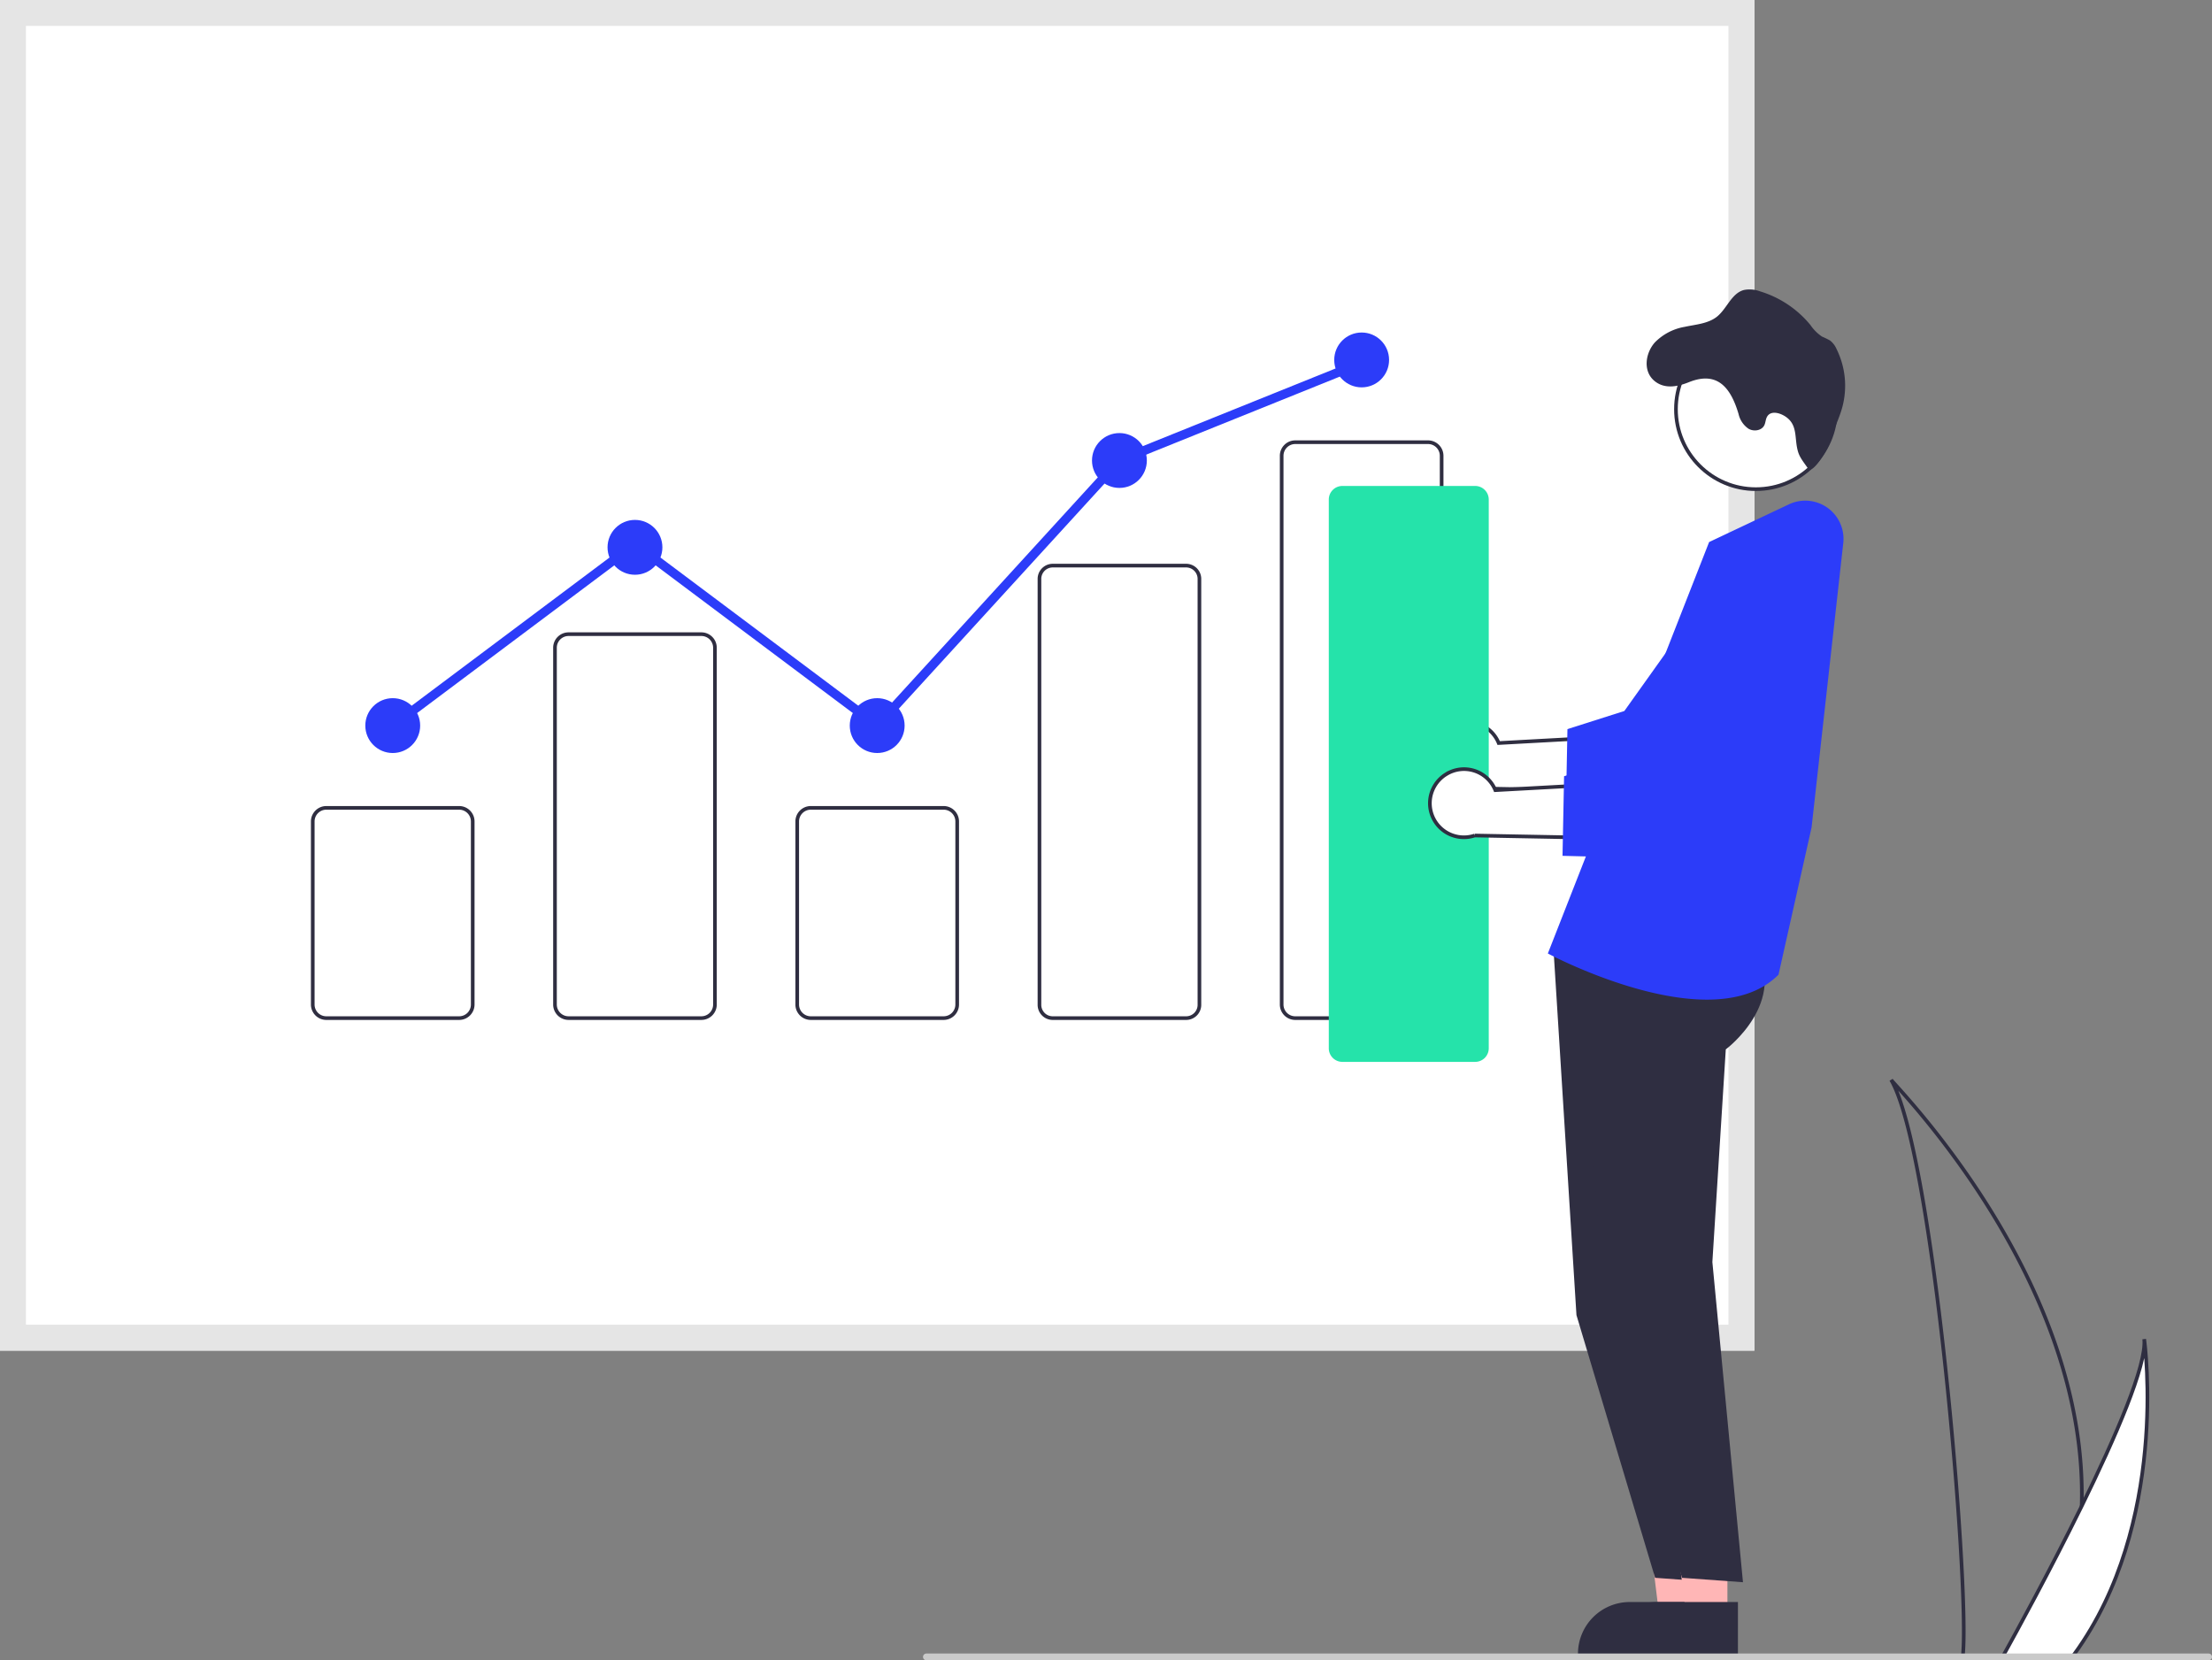 <svg id="undraw_data_report_re_p4so_2_" data-name="undraw_data_report_re_p4so (2)" xmlns="http://www.w3.org/2000/svg" width="605.845" height="454.7" viewBox="0 0 605.845 454.7">
  <rect x="0" y="0" width="605.845" height="454.7" fill="#808080" stroke="none"/>
  <path id="Path_133" data-name="Path 133" d="M931.176,655.473a146,146,0,0,1-6.821,40.36c-.092.3-.194.6-.294.905H898.608c.027-.272.054-.575.081-.905,1.7-19.51-8-136.839-19.7-157.146C880.017,540.334,933.15,593.48,931.176,655.473Z" transform="translate(-361.03 -242.959)" fill="none" stroke="#2f2e41" stroke-width="1"/>
  <path id="Path_134" data-name="Path 134" d="M938.39,717.065c-.213.3-.434.607-.661.905h-19.1c.145-.258.312-.561.507-.905,3.154-5.693,12.491-22.714,21.157-40.36,9.31-18.963,17.858-38.644,17.139-45.768C957.66,632.544,964.105,681.521,938.39,717.065Z" transform="translate(-370.154 -264.192)" fill="#fff" stroke="#2f2e41" stroke-width="1"/>
  <path id="Path_5310" data-name="Path 5310" d="M686.68,524.44H206.17v-369.9H686.68Z" transform="translate(-206.17 -154.543)" fill="#fff"/>
  <path id="Path_5311" data-name="Path 5311" d="M686.68,524.44H206.17v-369.9H686.68Zm-473.41-7.1H679.58v-355.7H213.27Z" transform="translate(-206.17 -154.543)" fill="#e5e5e5"/>
  <path id="Path_5312" data-name="Path 5312" d="M357.538,499.524h-36.38a3.72,3.72,0,0,1-3.716-3.716V445.658a3.72,3.72,0,0,1,3.716-3.716h36.38a3.72,3.72,0,0,1,3.716,3.716v50.15A3.72,3.72,0,0,1,357.538,499.524Z" transform="translate(-231.781 -220.692)" fill="#fff" stroke="#2f2e41" stroke-width="1"/>
  <path id="Path_5313" data-name="Path 5313" d="M443.717,485.3h-36.38a3.72,3.72,0,0,1-3.716-3.716V383.869a3.72,3.72,0,0,1,3.716-3.716h36.38a3.72,3.72,0,0,1,3.716,3.716v97.718A3.72,3.72,0,0,1,443.717,485.3Z" transform="translate(-251.616 -206.471)" fill="#fff" stroke="#2f2e41" stroke-width="1"/>
  <path id="Path_5314" data-name="Path 5314" d="M529.9,499.524h-36.38a3.72,3.72,0,0,1-3.716-3.716V445.658a3.72,3.72,0,0,1,3.716-3.716H529.9a3.72,3.72,0,0,1,3.716,3.716v50.15A3.72,3.72,0,0,1,529.9,499.524Z" transform="translate(-271.452 -220.692)" fill="#fff" stroke="#2f2e41" stroke-width="1"/>
  <path id="Path_5315" data-name="Path 5315" d="M616.076,479.688H579.7a3.639,3.639,0,0,1-3.716-3.547V359.31a3.639,3.639,0,0,1,3.716-3.547h36.38a3.639,3.639,0,0,1,3.716,3.547V476.141A3.639,3.639,0,0,1,616.076,479.688Z" transform="translate(-291.287 -200.856)" fill="#fff" stroke="#2f2e41" stroke-width="1"/>
  <path id="Path_5316" data-name="Path 5316" d="M702.256,469.584h-36.38a3.72,3.72,0,0,1-3.716-3.716V315.575a3.72,3.72,0,0,1,3.716-3.716h36.38a3.72,3.72,0,0,1,3.716,3.716V465.868A3.72,3.72,0,0,1,702.256,469.584Z" transform="translate(-311.123 -190.752)" fill="#fff" stroke="#2f2e41" stroke-width="1"/>
  <circle id="Ellipse_303" data-name="Ellipse 303" cx="7.511" cy="7.511" r="7.511" transform="translate(100.056 191.208)" fill="#2c3cf9"/>
  <circle id="Ellipse_304" data-name="Ellipse 304" cx="7.511" cy="7.511" r="7.511" transform="translate(166.4 142.388)" fill="#2c3cf9"/>
  <circle id="Ellipse_305" data-name="Ellipse 305" cx="7.511" cy="7.511" r="7.511" transform="translate(232.744 191.208)" fill="#2c3cf9"/>
  <circle id="Ellipse_306" data-name="Ellipse 306" cx="7.511" cy="7.511" r="7.511" transform="translate(299.088 118.605)" fill="#2c3cf9"/>
  <circle id="Ellipse_307" data-name="Ellipse 307" cx="7.511" cy="7.511" r="7.511" transform="translate(365.433 91.065)" fill="#2c3cf9"/>
  <path id="Path_5317" data-name="Path 5317" d="M272.349,229.767l-66.5-49.811-65.593,49.13-1.5-2,67.094-50.255L272.032,226.4,337.8,154.427l.264-.107,66.344-26.731.936,2.323-66.08,26.624Z" transform="translate(-31.936 -29.366)" fill="#2c3cf9"/>
  <path id="Path_5318" data-name="Path 5318" d="M600.01,561.682h-11.3l-5.377-43.588h16.679Z" transform="translate(-134.262 -119.246)" fill="#ffb6b6"/>
  <path id="Path_5319" data-name="Path 5319" d="M804.015,739.108H767.577v-.461a14.183,14.183,0,0,1,14.182-14.182h22.257Z" transform="translate(-335.386 -285.718)" fill="#2f2e41"/>
  <path id="Path_5320" data-name="Path 5320" d="M758.705,489.607l6.415,102.22,21.541,71.952,16.689,1.208L794.97,577.3l3.674-58.235s17.419-12.985,7.788-28.615Z" transform="translate(-333.344 -231.663)" fill="#2f2e41"/>
  <path id="Path_5321" data-name="Path 5321" d="M609.589,561.682h-11.3l-5.376-43.588H609.59Z" transform="translate(-136.467 -119.246)" fill="#ffb6b6"/>
  <path id="Path_5322" data-name="Path 5322" d="M813.594,739.108H777.156v-.461a14.183,14.183,0,0,1,14.182-14.182h22.257Z" transform="translate(-337.591 -285.718)" fill="#2f2e41"/>
  <path id="Path_5323" data-name="Path 5323" d="M768.284,489.607l6.416,102.22L796.24,663.78l16.689,1.208-8.38-87.691,3.675-58.235s17.419-12.985,7.788-28.615Z" transform="translate(-335.548 -231.663)" fill="#2f2e41"/>
  <path id="Path_5324" data-name="Path 5324" d="M800.434,469.311c-19.244,0-41.894-11.761-43.207-12.451l-.365-.192L801.03,343.99,822.9,333.656a10.467,10.467,0,0,1,14.873,10.623l-8.68,77.872-9.061,40.332-.1.094C814.939,467.519,807.944,469.311,800.434,469.311Z" transform="translate(-332.92 -195.538)" fill="#2c3cf9"/>
  <path id="Path_5325" data-name="Path 5325" d="M720.471,412.846a9.269,9.269,0,0,1,13.542,4.316l32.89-1.8-8.63,14.782-29.91-.56a9.319,9.319,0,0,1-7.892-16.742Z" transform="translate(-323.535 -213.664)" fill="#fff" stroke="#2f2e41" stroke-width="1"/>
  <path id="Path_5326" data-name="Path 5326" d="M796.239,422.292l-32.961-.841.425-21.8,15.586-4.961,25.565-35.857a16.494,16.494,0,1,1,26.3,19.889Z" transform="translate(-334.396 -199.97)" fill="#2c3cf9"/>
  <circle id="Ellipse_308" data-name="Ellipse 308" cx="21.901" cy="21.901" r="21.901" transform="translate(459.026 90.164)" fill="#fff" stroke="#2f2e41" stroke-width="1"/>
  <path id="Path_5327" data-name="Path 5327" d="M794.228,272.056a14.969,14.969,0,0,1,8.2-4.3c3.042-.655,6.379-.857,8.812-2.765,2.765-2.2,3.982-6.388,7.374-7.319a8.083,8.083,0,0,1,4.415.35,28.574,28.574,0,0,1,13.827,9.218,11.84,11.84,0,0,0,3.18,3.18,23.024,23.024,0,0,1,2.194,1.069,5.972,5.972,0,0,1,1.788,2.332,22.666,22.666,0,0,1,1.586,15.919c-.848,3.143-2.378,6.056-3.282,9.218s-5.081,9.176-6.058,7.683-2.231-2.885-2.765-4.609c-1.043-3.391-.1-6.8-2.754-9.158-1.641-1.456-4.609-2.433-5.724-.553-.442.728-.415,1.65-.793,2.406-.747,1.475-2.9,1.77-4.332.922a6.646,6.646,0,0,1-2.71-4.019c-2.148-7.264-5.807-11.835-13.578-8.729-2.894,1.161-6.3,1.945-9.089-.046C790.855,280.232,791.6,275.043,794.228,272.056Z" transform="translate(-341.01 -178.242)" fill="#2f2e41"/>
  <path id="Path_5328" data-name="Path 5328" d="M719.019,485.149h-36.38a3.72,3.72,0,0,1-3.716-3.716V331.141a3.72,3.72,0,0,1,3.716-3.716h36.38a3.72,3.72,0,0,1,3.716,3.716V481.434A3.72,3.72,0,0,1,719.019,485.149Z" transform="translate(-314.981 -194.334)" fill="#25e3aa"/>
  <path id="Path_5329" data-name="Path 5329" d="M719.274,429.609a9.269,9.269,0,0,1,13.542,4.316l32.89-1.8-8.63,14.782-29.91-.56a9.319,9.319,0,0,1-7.892-16.742Z" transform="translate(-323.26 -217.522)" fill="#fff" stroke="#2f2e41" stroke-width="1"/>
  <path id="Path_5330" data-name="Path 5330" d="M795.042,439.055l-32.961-.841.425-21.8,15.586-4.961,25.565-35.857a16.494,16.494,0,1,1,26.3,19.889Z" transform="translate(-334.121 -203.828)" fill="#2c3cf9"/>
  <path id="Path_5331" data-name="Path 5331" d="M886.677,744.638H535.483a.922.922,0,0,1,0-1.844H886.677a.922.922,0,1,1,0,1.844Z" transform="translate(-281.754 -289.937)" fill="#cacaca"/>
</svg>
